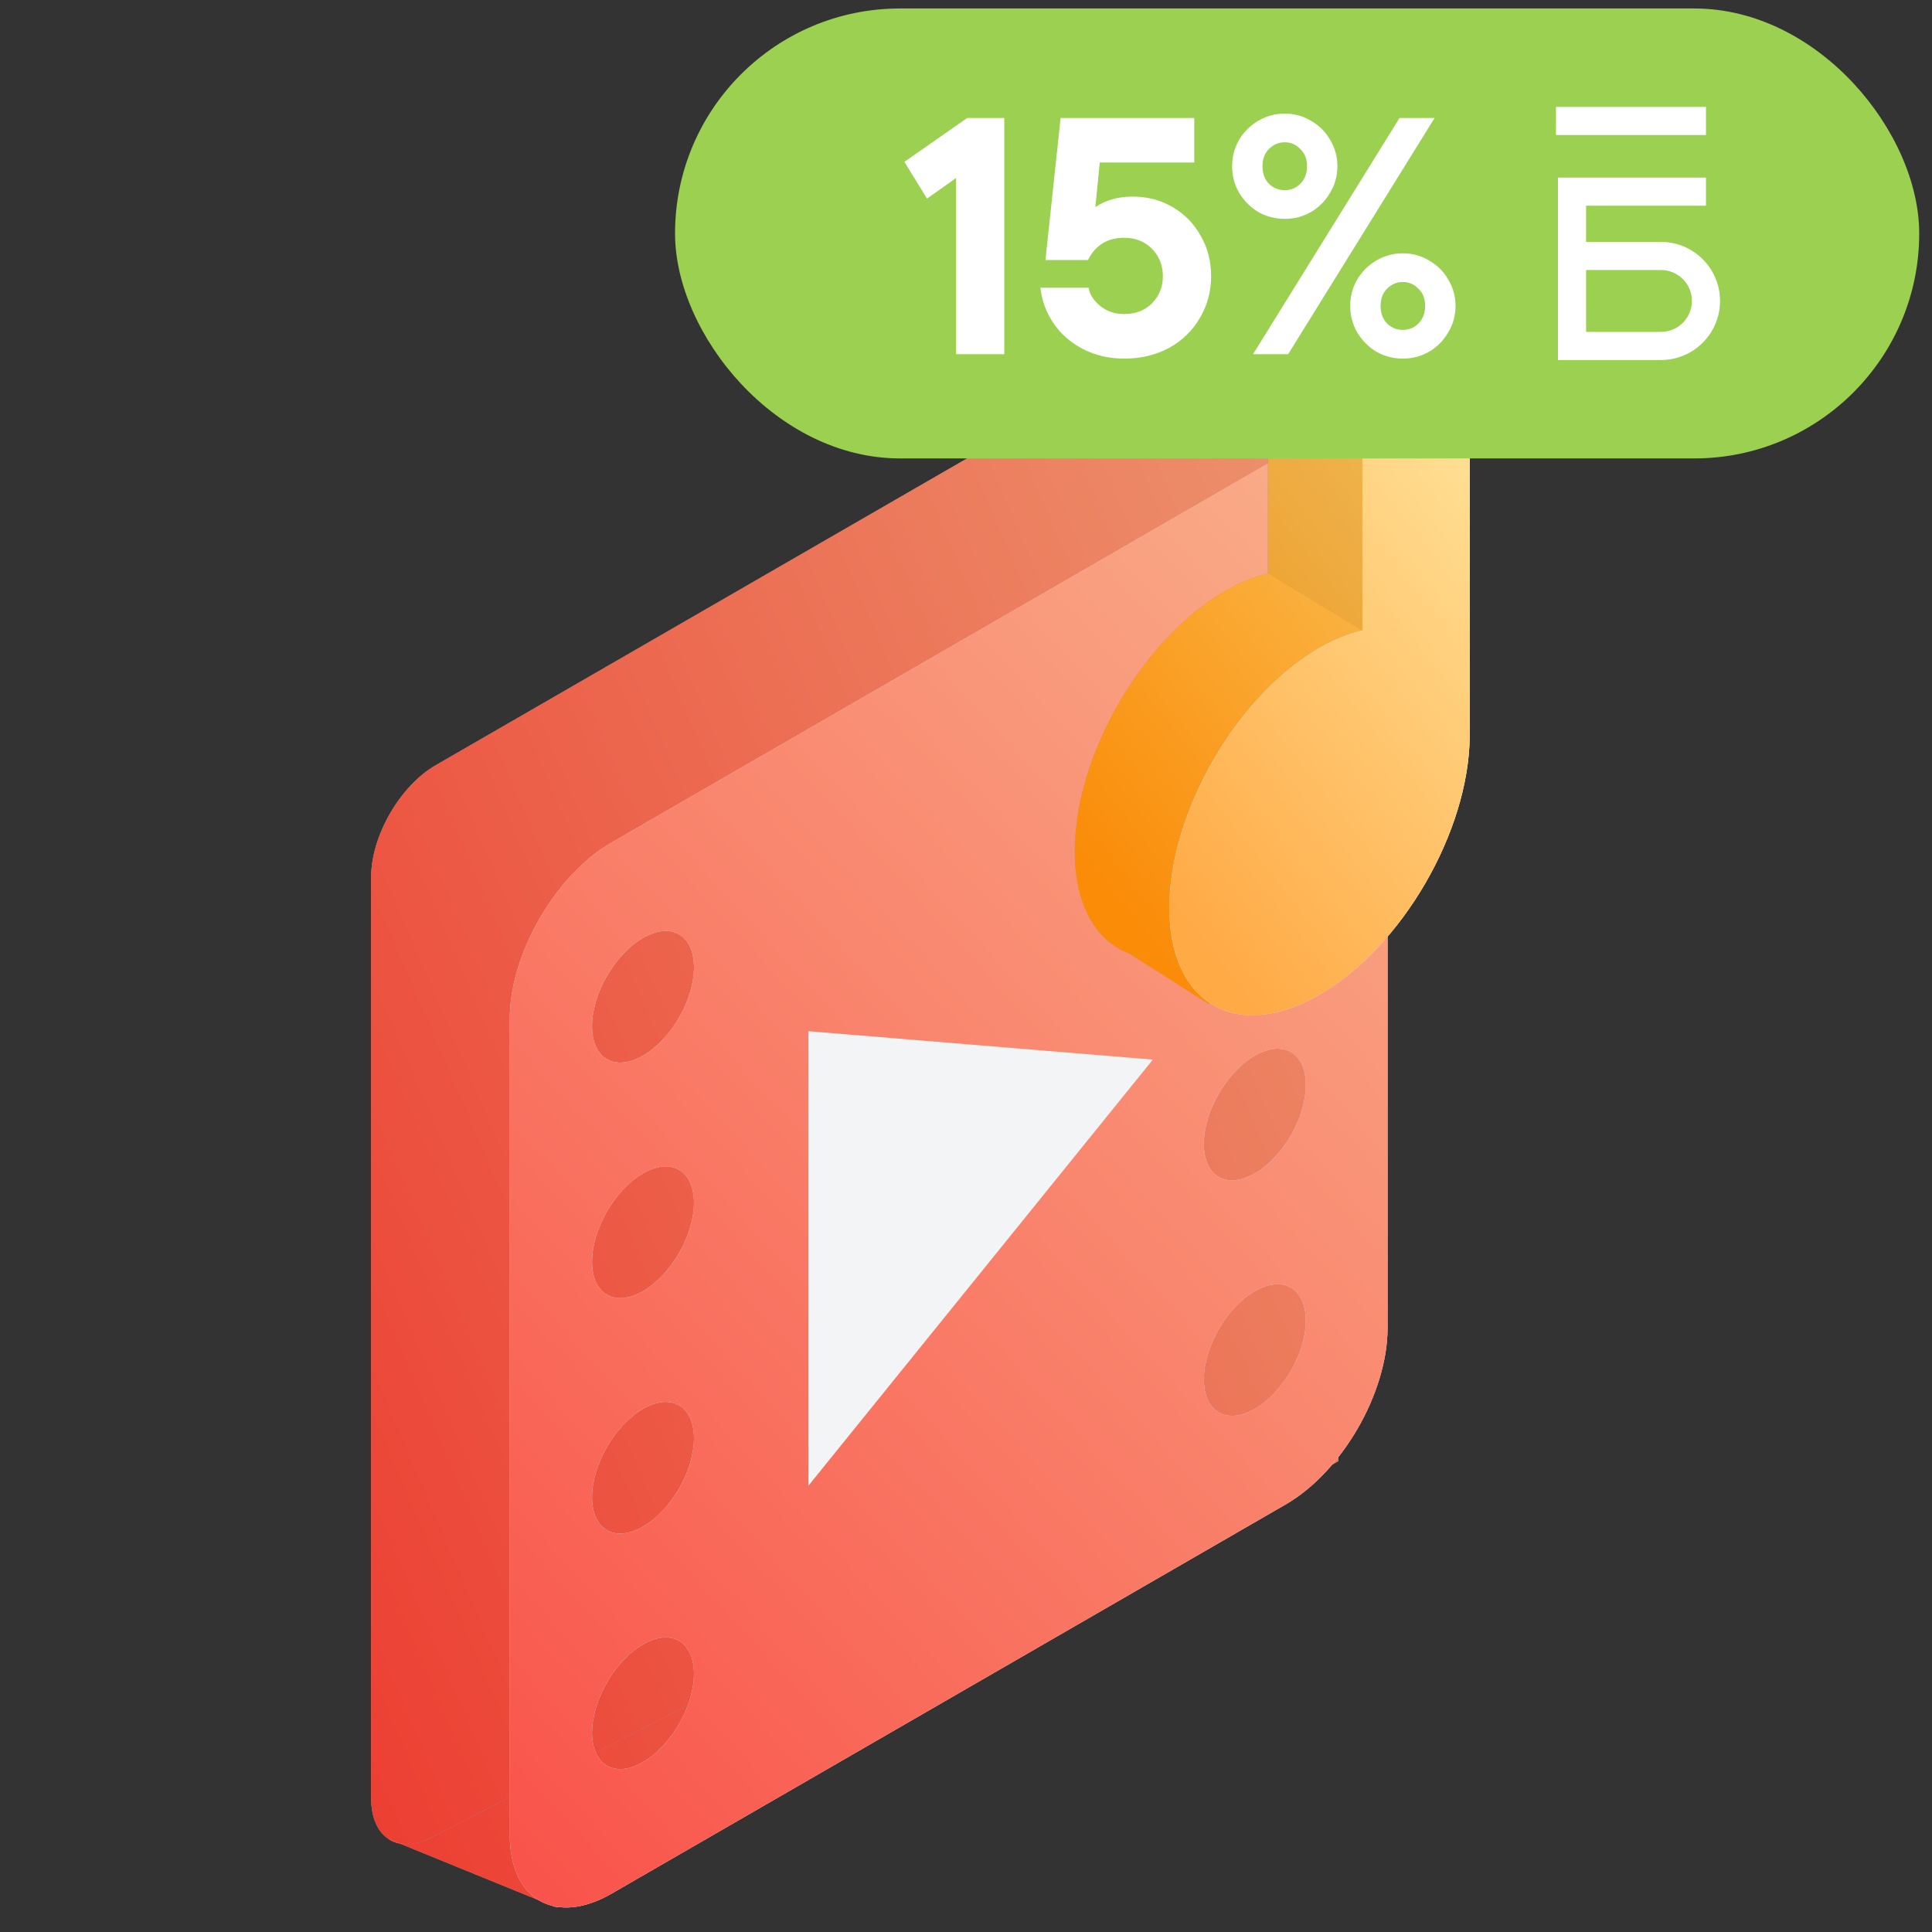 <svg width="112" height="112" viewBox="0 0 112 112" fill="none" xmlns="http://www.w3.org/2000/svg">
<rect x="0" y="0" width="112" height="112" fill="#333333" stroke="none"/>
<g clip-path="url(#clip0_10906_112327)">
<path d="M25.261 106.397L73.847 81.344C75.915 80.15 77.592 77.245 77.592 74.857V32.726L73.026 22.828C72.614 21.933 72.524 20.912 72.129 20.009C72.006 19.729 71.845 19.494 71.651 19.307C70.968 18.651 69.88 18.6 68.655 19.307L25.261 44.361C23.192 45.555 21.516 48.459 21.516 50.848L21.516 104.235C21.516 105.373 21.896 106.188 22.518 106.601C23.202 107.055 24.178 107.023 25.261 106.397Z" fill="#C4C4C4"/>
<path d="M25.261 106.397L73.847 81.344C75.915 80.15 77.592 77.245 77.592 74.857V32.726L73.026 22.828C72.614 21.933 72.524 20.912 72.129 20.009C72.006 19.729 71.845 19.494 71.651 19.307C70.968 18.651 69.88 18.6 68.655 19.307L25.261 44.361C23.192 45.555 21.516 48.459 21.516 50.848L21.516 104.235C21.516 105.373 21.896 106.188 22.518 106.601C23.202 107.055 24.178 107.023 25.261 106.397Z" fill="#B54242"/>
<path d="M25.261 106.397L73.847 81.344C75.915 80.15 77.592 77.245 77.592 74.857V32.726L73.026 22.828C72.614 21.933 72.524 20.912 72.129 20.009C72.006 19.729 71.845 19.494 71.651 19.307C70.968 18.651 69.88 18.6 68.655 19.307L25.261 44.361C23.192 45.555 21.516 48.459 21.516 50.848L21.516 104.235C21.516 105.373 21.896 106.188 22.518 106.601C23.202 107.055 24.178 107.023 25.261 106.397Z" fill="url(#paint0_linear_10906_112327)" fill-opacity="0.75"/>
<path d="M71.651 19.307C71.845 19.494 72.006 19.729 72.129 20.009C72.524 20.912 72.614 21.933 73.026 22.828L77.592 32.726L79.664 24.976L71.651 19.307Z" fill="#C4C4C4"/>
<path d="M71.651 19.307C71.845 19.494 72.006 19.729 72.129 20.009C72.524 20.912 72.614 21.933 73.026 22.828L77.592 32.726L79.664 24.976L71.651 19.307Z" fill="#B54242"/>
<path d="M71.651 19.307C71.845 19.494 72.006 19.729 72.129 20.009C72.524 20.912 72.614 21.933 73.026 22.828L77.592 32.726L79.664 24.976L71.651 19.307Z" fill="url(#paint1_linear_10906_112327)" fill-opacity="0.75"/>
<path d="M73.847 81.344L25.261 106.397C24.178 107.023 23.202 107.055 22.518 106.601L32.265 110.578L77.592 84.698V74.857C77.592 77.245 75.915 80.15 73.847 81.344Z" fill="#C4C4C4"/>
<path d="M73.847 81.344L25.261 106.397C24.178 107.023 23.202 107.055 22.518 106.601L32.265 110.578L77.592 84.698V74.857C77.592 77.245 75.915 80.15 73.847 81.344Z" fill="#B54242"/>
<path d="M73.847 81.344L25.261 106.397C24.178 107.023 23.202 107.055 22.518 106.601L32.265 110.578L77.592 84.698V74.857C77.592 77.245 75.915 80.15 73.847 81.344Z" fill="url(#paint2_linear_10906_112327)" fill-opacity="0.75"/>
<path fill-rule="evenodd" clip-rule="evenodd" d="M74.535 87.212L35.456 109.774C32.196 111.656 29.553 110.13 29.553 106.366L29.553 59.066C29.553 55.302 32.196 50.724 35.456 48.842L74.535 26.28C77.795 24.398 80.438 25.924 80.438 29.688L80.438 76.988C80.438 80.752 77.795 85.33 74.535 87.212ZM37.276 54.371C35.644 55.313 34.32 57.605 34.32 59.49C34.32 61.375 35.644 62.139 37.276 61.197C38.908 60.254 40.232 57.962 40.232 56.078C40.232 54.193 38.908 53.429 37.276 54.371ZM69.788 39.013C69.788 37.128 71.111 34.836 72.744 33.894C74.376 32.951 75.699 33.715 75.699 35.6C75.699 37.485 74.376 39.777 72.744 40.72C71.111 41.662 69.788 40.898 69.788 39.013ZM72.744 47.545C71.111 48.488 69.788 50.78 69.788 52.665C69.788 54.55 71.111 55.313 72.744 54.371C74.376 53.429 75.699 51.137 75.699 49.252C75.699 47.367 74.376 46.603 72.744 47.545ZM72.744 74.848C71.111 75.791 69.788 78.083 69.788 79.968C69.788 81.852 71.111 82.616 72.744 81.674C74.376 80.732 75.699 78.44 75.699 76.555C75.699 74.67 74.376 73.906 72.744 74.848ZM34.32 100.445C34.32 98.56 35.644 96.268 37.276 95.326C38.908 94.383 40.232 95.147 40.232 97.032C40.232 98.917 38.908 101.209 37.276 102.151C35.644 103.094 34.32 102.33 34.32 100.445ZM72.744 61.197C71.111 62.139 69.788 64.431 69.788 66.316C69.788 68.201 71.111 68.965 72.744 68.022C74.376 67.08 75.699 64.788 75.699 62.903C75.699 61.018 74.376 60.254 72.744 61.197ZM37.276 81.674C35.644 82.616 34.32 84.908 34.32 86.793C34.32 88.678 35.644 89.442 37.276 88.5C38.908 87.557 40.232 85.265 40.232 83.38C40.232 81.496 38.908 80.732 37.276 81.674ZM34.32 73.142C34.32 71.257 35.644 68.965 37.276 68.022C38.908 67.08 40.232 67.844 40.232 69.729C40.232 71.614 38.908 73.906 37.276 74.848C35.644 75.791 34.32 75.027 34.32 73.142Z" fill="#C4C4C4"/>
<path fill-rule="evenodd" clip-rule="evenodd" d="M74.535 87.212L35.456 109.774C32.196 111.656 29.553 110.13 29.553 106.366L29.553 59.066C29.553 55.302 32.196 50.724 35.456 48.842L74.535 26.28C77.795 24.398 80.438 25.924 80.438 29.688L80.438 76.988C80.438 80.752 77.795 85.33 74.535 87.212ZM37.276 54.371C35.644 55.313 34.32 57.605 34.32 59.49C34.32 61.375 35.644 62.139 37.276 61.197C38.908 60.254 40.232 57.962 40.232 56.078C40.232 54.193 38.908 53.429 37.276 54.371ZM69.788 39.013C69.788 37.128 71.111 34.836 72.744 33.894C74.376 32.951 75.699 33.715 75.699 35.6C75.699 37.485 74.376 39.777 72.744 40.72C71.111 41.662 69.788 40.898 69.788 39.013ZM72.744 47.545C71.111 48.488 69.788 50.78 69.788 52.665C69.788 54.55 71.111 55.313 72.744 54.371C74.376 53.429 75.699 51.137 75.699 49.252C75.699 47.367 74.376 46.603 72.744 47.545ZM72.744 74.848C71.111 75.791 69.788 78.083 69.788 79.968C69.788 81.852 71.111 82.616 72.744 81.674C74.376 80.732 75.699 78.44 75.699 76.555C75.699 74.67 74.376 73.906 72.744 74.848ZM34.32 100.445C34.32 98.56 35.644 96.268 37.276 95.326C38.908 94.383 40.232 95.147 40.232 97.032C40.232 98.917 38.908 101.209 37.276 102.151C35.644 103.094 34.32 102.33 34.32 100.445ZM72.744 61.197C71.111 62.139 69.788 64.431 69.788 66.316C69.788 68.201 71.111 68.965 72.744 68.022C74.376 67.08 75.699 64.788 75.699 62.903C75.699 61.018 74.376 60.254 72.744 61.197ZM37.276 81.674C35.644 82.616 34.32 84.908 34.32 86.793C34.32 88.678 35.644 89.442 37.276 88.5C38.908 87.557 40.232 85.265 40.232 83.38C40.232 81.496 38.908 80.732 37.276 81.674ZM34.32 73.142C34.32 71.257 35.644 68.965 37.276 68.022C38.908 67.08 40.232 67.844 40.232 69.729C40.232 71.614 38.908 73.906 37.276 74.848C35.644 75.791 34.32 75.027 34.32 73.142Z" fill="#E7C6C6"/>
<path fill-rule="evenodd" clip-rule="evenodd" d="M74.535 87.212L35.456 109.774C32.196 111.656 29.553 110.13 29.553 106.366L29.553 59.066C29.553 55.302 32.196 50.724 35.456 48.842L74.535 26.28C77.795 24.398 80.438 25.924 80.438 29.688L80.438 76.988C80.438 80.752 77.795 85.33 74.535 87.212ZM37.276 54.371C35.644 55.313 34.32 57.605 34.32 59.49C34.32 61.375 35.644 62.139 37.276 61.197C38.908 60.254 40.232 57.962 40.232 56.078C40.232 54.193 38.908 53.429 37.276 54.371ZM69.788 39.013C69.788 37.128 71.111 34.836 72.744 33.894C74.376 32.951 75.699 33.715 75.699 35.6C75.699 37.485 74.376 39.777 72.744 40.72C71.111 41.662 69.788 40.898 69.788 39.013ZM72.744 47.545C71.111 48.488 69.788 50.78 69.788 52.665C69.788 54.55 71.111 55.313 72.744 54.371C74.376 53.429 75.699 51.137 75.699 49.252C75.699 47.367 74.376 46.603 72.744 47.545ZM72.744 74.848C71.111 75.791 69.788 78.083 69.788 79.968C69.788 81.852 71.111 82.616 72.744 81.674C74.376 80.732 75.699 78.44 75.699 76.555C75.699 74.67 74.376 73.906 72.744 74.848ZM34.32 100.445C34.32 98.56 35.644 96.268 37.276 95.326C38.908 94.383 40.232 95.147 40.232 97.032C40.232 98.917 38.908 101.209 37.276 102.151C35.644 103.094 34.32 102.33 34.32 100.445ZM72.744 61.197C71.111 62.139 69.788 64.431 69.788 66.316C69.788 68.201 71.111 68.965 72.744 68.022C74.376 67.08 75.699 64.788 75.699 62.903C75.699 61.018 74.376 60.254 72.744 61.197ZM37.276 81.674C35.644 82.616 34.32 84.908 34.32 86.793C34.32 88.678 35.644 89.442 37.276 88.5C38.908 87.557 40.232 85.265 40.232 83.38C40.232 81.496 38.908 80.732 37.276 81.674ZM34.32 73.142C34.32 71.257 35.644 68.965 37.276 68.022C38.908 67.08 40.232 67.844 40.232 69.729C40.232 71.614 38.908 73.906 37.276 74.848C35.644 75.791 34.32 75.027 34.32 73.142Z" fill="url(#paint3_linear_10906_112327)" fill-opacity="0.75"/>
<path d="M46.867 86.126L46.867 59.78L66.832 61.427L46.867 86.126Z" fill="#F3F4F6"/>
<path d="M73.51 16.414V33.246C72.719 33.43 71.88 33.767 71.011 34.269C66.203 37.045 62.305 43.796 62.305 49.348C62.305 51.611 62.952 53.325 64.045 54.375C64.455 54.769 64.928 55.069 65.454 55.269C66.962 55.844 68.898 55.594 71.011 54.375C75.793 51.614 79.674 44.922 79.717 39.387L79.752 39.367V22.711L85.654 21.504L92.963 16.833L87.571 13.538L73.51 16.414Z" fill="#A3ACB6"/>
<path d="M73.51 16.414V33.246C72.719 33.43 71.88 33.767 71.011 34.269C66.203 37.045 62.305 43.796 62.305 49.348C62.305 51.611 62.952 53.325 64.045 54.375C64.455 54.769 64.928 55.069 65.454 55.269C66.962 55.844 68.898 55.594 71.011 54.375C75.793 51.614 79.674 44.922 79.717 39.387L79.752 39.367V22.711L85.654 21.504L92.963 16.833L87.571 13.538L73.51 16.414Z" fill="#ED890C"/>
<path d="M73.51 16.414V33.246C72.719 33.43 71.88 33.767 71.011 34.269C66.203 37.045 62.305 43.796 62.305 49.348C62.305 51.611 62.952 53.325 64.045 54.375C64.455 54.769 64.928 55.069 65.454 55.269C66.962 55.844 68.898 55.594 71.011 54.375C75.793 51.614 79.674 44.922 79.717 39.387L79.752 39.367V22.711L85.654 21.504L92.963 16.833L87.571 13.538L73.51 16.414Z" fill="url(#paint4_linear_10906_112327)" fill-opacity="0.75"/>
<path d="M71.011 54.375C68.898 55.594 66.962 55.844 65.454 55.269L70.081 58.207L71.011 54.375Z" fill="#A3ACB6"/>
<path d="M71.011 54.375C68.898 55.594 66.962 55.844 65.454 55.269L70.081 58.207L71.011 54.375Z" fill="#ED890C"/>
<path d="M71.011 54.375C68.898 55.594 66.962 55.844 65.454 55.269L70.081 58.207L71.011 54.375Z" fill="url(#paint5_linear_10906_112327)" fill-opacity="0.75"/>
<path d="M78.995 19.753V36.543C78.222 36.73 77.341 37.068 76.495 37.557C71.687 40.333 67.789 47.084 67.789 52.636C67.789 58.188 71.687 60.439 76.495 57.663C81.277 54.902 85.159 48.209 85.201 42.675V26.119L91.119 24.872L92.964 16.819L78.995 19.753Z" fill="#A3ACB6"/>
<path d="M78.995 19.753V36.543C78.222 36.73 77.341 37.068 76.495 37.557C71.687 40.333 67.789 47.084 67.789 52.636C67.789 58.188 71.687 60.439 76.495 57.663C81.277 54.902 85.159 48.209 85.201 42.675V26.119L91.119 24.872L92.964 16.819L78.995 19.753Z" fill="white"/>
<path d="M78.995 19.753V36.543C78.222 36.73 77.341 37.068 76.495 37.557C71.687 40.333 67.789 47.084 67.789 52.636C67.789 58.188 71.687 60.439 76.495 57.663C81.277 54.902 85.159 48.209 85.201 42.675V26.119L91.119 24.872L92.964 16.819L78.995 19.753Z" fill="url(#paint6_linear_10906_112327)" fill-opacity="0.75"/>
<path d="M73.492 16.421L78.975 19.769V36.576L73.492 33.228V16.421Z" fill="black" fill-opacity="0.05"/>
</g>
<rect x="39.133" y="0.491" width="72.126" height="26.084" rx="13.042" fill="#9BD050"/>
<path d="M52.429 9.382L56.068 6.839H58.22V20.533H55.422V10.321L53.74 11.515L52.429 9.382ZM65.652 11.397C66.513 11.397 67.289 11.599 67.98 12.004C68.671 12.408 69.213 12.962 69.604 13.666C70.008 14.358 70.21 15.14 70.21 16.014C70.21 16.888 69.995 17.69 69.565 18.42C69.148 19.151 68.554 19.731 67.785 20.162C67.015 20.579 66.148 20.788 65.183 20.788C64.283 20.788 63.474 20.598 62.757 20.22C62.04 19.842 61.472 19.34 61.055 18.714C60.638 18.088 60.39 17.41 60.312 16.679H63.109C63.161 17.044 63.376 17.39 63.755 17.716C64.146 18.042 64.615 18.205 65.163 18.205C65.828 18.205 66.37 17.997 66.787 17.579C67.204 17.149 67.413 16.627 67.413 16.014C67.413 15.388 67.204 14.86 66.787 14.43C66.37 13.999 65.828 13.784 65.163 13.784C64.198 13.784 63.5 14.214 63.07 15.075H60.605L61.485 6.839H69.232V9.421H63.755L63.5 12.004C64.1 11.599 64.818 11.397 65.652 11.397ZM74.479 12.688C73.931 12.688 73.423 12.558 72.953 12.297C72.497 12.023 72.125 11.652 71.838 11.182C71.564 10.713 71.427 10.197 71.427 9.636C71.427 9.076 71.564 8.561 71.838 8.091C72.125 7.621 72.497 7.256 72.953 6.995C73.423 6.722 73.931 6.585 74.479 6.585C75.027 6.585 75.529 6.722 75.986 6.995C76.455 7.256 76.827 7.621 77.101 8.091C77.388 8.561 77.531 9.076 77.531 9.636C77.531 10.197 77.388 10.713 77.101 11.182C76.827 11.652 76.455 12.023 75.986 12.297C75.529 12.558 75.027 12.688 74.479 12.688ZM74.675 20.533H72.64L81.131 6.839H83.165L74.675 20.533ZM74.479 11.025C74.831 11.025 75.131 10.902 75.379 10.654C75.64 10.393 75.77 10.054 75.77 9.636C75.77 9.219 75.64 8.887 75.379 8.639C75.131 8.378 74.831 8.248 74.479 8.248C74.127 8.248 73.82 8.378 73.56 8.639C73.312 8.887 73.188 9.219 73.188 9.636C73.188 10.054 73.312 10.393 73.56 10.654C73.82 10.902 74.127 11.025 74.479 11.025ZM81.326 20.788C80.778 20.788 80.27 20.657 79.8 20.396C79.344 20.122 78.972 19.751 78.685 19.281C78.411 18.812 78.274 18.297 78.274 17.736C78.274 17.175 78.411 16.66 78.685 16.19C78.972 15.721 79.344 15.355 79.8 15.095C80.27 14.821 80.778 14.684 81.326 14.684C81.874 14.684 82.376 14.821 82.833 15.095C83.302 15.355 83.674 15.721 83.948 16.19C84.235 16.66 84.378 17.175 84.378 17.736C84.378 18.297 84.235 18.812 83.948 19.281C83.674 19.751 83.302 20.122 82.833 20.396C82.376 20.657 81.874 20.788 81.326 20.788ZM81.326 19.125C81.678 19.125 81.978 19.001 82.226 18.753C82.487 18.492 82.617 18.153 82.617 17.736C82.617 17.318 82.487 16.986 82.226 16.738C81.978 16.477 81.678 16.347 81.326 16.347C80.974 16.347 80.668 16.477 80.407 16.738C80.159 16.986 80.035 17.318 80.035 17.736C80.035 18.153 80.159 18.492 80.407 18.753C80.668 19.001 80.974 19.125 81.326 19.125Z" fill="white"/>
<path fill-rule="evenodd" clip-rule="evenodd" d="M98.897 7.828H90.202V6.197H98.897V7.828ZM90.317 10.296H98.897V11.927H91.947V14.023H96.288C98.179 14.023 99.712 15.555 99.712 17.446C99.712 19.337 98.179 20.87 96.288 20.87H90.317V10.296ZM91.947 15.653V19.239H96.288C97.279 19.239 98.082 18.436 98.082 17.446C98.082 16.456 97.279 15.653 96.288 15.653H91.947Z" fill="white"/>
<defs>
<linearGradient id="paint0_linear_10906_112327" x1="68.25" y1="13.151" x2="-41.902" y2="60.376" gradientUnits="userSpaceOnUse">
<stop stop-color="#FFA877"/>
<stop offset="1" stop-color="#FF0707"/>
</linearGradient>
<linearGradient id="paint1_linear_10906_112327" x1="68.25" y1="13.151" x2="-41.902" y2="60.376" gradientUnits="userSpaceOnUse">
<stop stop-color="#FFA877"/>
<stop offset="1" stop-color="#FF0707"/>
</linearGradient>
<linearGradient id="paint2_linear_10906_112327" x1="68.25" y1="13.151" x2="-41.902" y2="60.376" gradientUnits="userSpaceOnUse">
<stop stop-color="#FFA877"/>
<stop offset="1" stop-color="#FF0707"/>
</linearGradient>
<linearGradient id="paint3_linear_10906_112327" x1="66.311" y1="10.899" x2="-22.757" y2="92.603" gradientUnits="userSpaceOnUse">
<stop stop-color="#FFA877"/>
<stop offset="1" stop-color="#FF0707"/>
</linearGradient>
<linearGradient id="paint4_linear_10906_112327" x1="76.928" y1="15.992" x2="51.728" y2="35.9" gradientUnits="userSpaceOnUse">
<stop stop-color="#FFD977"/>
<stop offset="1" stop-color="#FF8D07"/>
</linearGradient>
<linearGradient id="paint5_linear_10906_112327" x1="76.928" y1="15.992" x2="51.728" y2="35.9" gradientUnits="userSpaceOnUse">
<stop stop-color="#FFD977"/>
<stop offset="1" stop-color="#FF8D07"/>
</linearGradient>
<linearGradient id="paint6_linear_10906_112327" x1="82.422" y1="19.179" x2="57.17" y2="39.071" gradientUnits="userSpaceOnUse">
<stop stop-color="#FFD977"/>
<stop offset="1" stop-color="#FF8D07"/>
</linearGradient>
<clipPath id="clip0_10906_112327">
<rect width="87.156" height="97.034" fill="white" transform="translate(5.828 13.538)"/>
</clipPath>
</defs>
</svg>